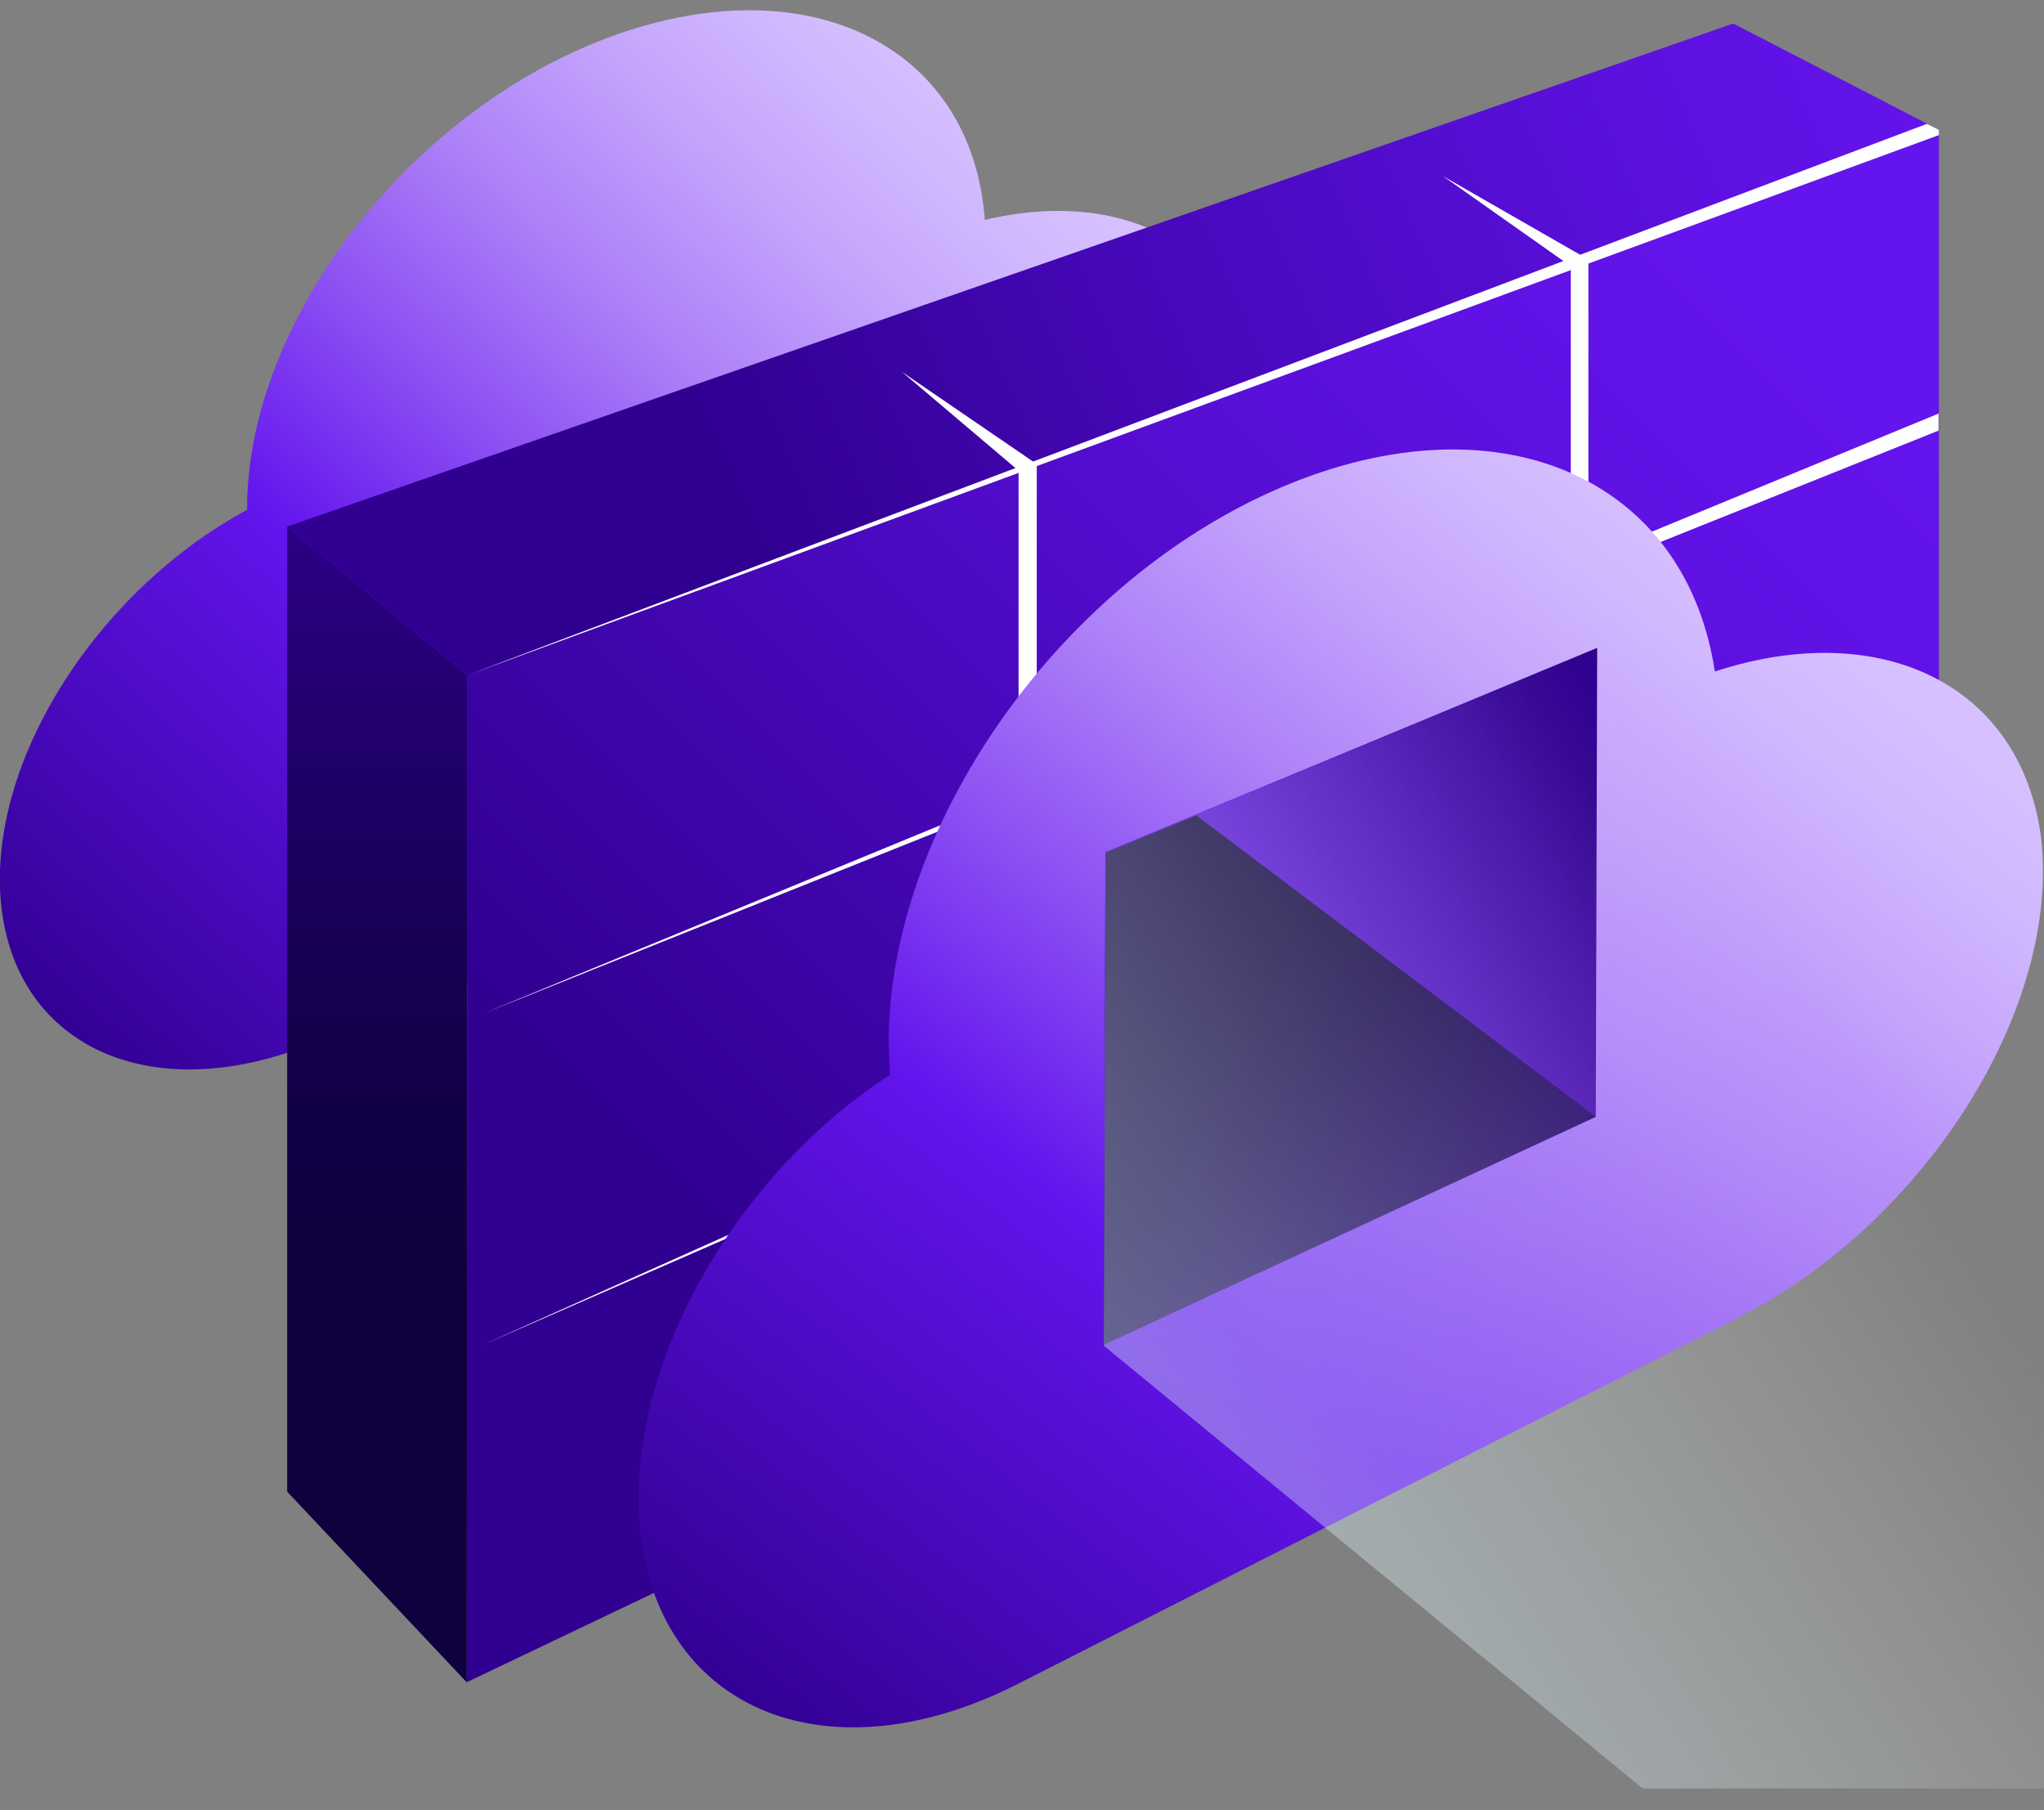<?xml version="1.0" encoding="utf-8"?>
<svg xmlns="http://www.w3.org/2000/svg" fill="none" height="62" viewBox="0 0 70 62" width="70">
<rect x="0" y="0" width="70" height="62" fill="#808080" stroke="none"/>
<g clip-path="url(#clip0_2206_8310)" id="a">
<path d="M33.726 7.539C33.297 1.518 27.578 -1.284 20.71 1.333C13.842 3.959 8.434 11.138 8.463 17.461C3.521 20.127 -0.156 25.652 -0 30.409C0.185 35.691 4.99 38.094 10.797 35.701L32.84 26.634C38.57 24.29 43.122 18.278 42.908 13.162C42.656 8.629 38.687 6.343 33.696 7.539H33.716H33.726Z" fill="url(#paint0_linear_2206_8310)" id="Vector"/>
<path d="M15.982 57.617L66.401 33.551V4.446L16.002 23.142L15.982 57.617Z" fill="url(#paint1_linear_2206_8310)" id="Vector_2"/>
<path d="M16.002 23.142L15.983 57.617L9.835 51.09V18.035L16.002 23.142Z" fill="url(#paint2_linear_2206_8310)" id="Vector_3"/>
<path d="M9.835 18.035L59.358 0.807L66.401 4.446L16.002 23.142L9.835 18.035Z" fill="url(#paint3_linear_2206_8310)" id="Vector_4"/>
<path d="M66.401 4.64V4.446L65.992 4.241L54.115 8.726L49.416 6.031L53.541 8.94L35.379 15.808L30.885 12.734L34.776 16.031L15.982 23.133L34.883 16.197V27.16L16.537 34.718L34.883 27.374V37.841L16.537 46.06L34.883 38.055V48.58L35.496 48.288V37.782L53.784 29.796V39.553L54.397 39.261V29.524L66.391 24.28V23.706L54.397 29.086V19.553L66.391 14.747V14.164L54.397 19.105V9.027L66.391 4.631L66.401 4.64ZM53.794 29.378L35.506 37.578V27.14L53.794 19.825V29.387V29.378ZM53.794 19.368L35.506 26.897V15.963L53.794 9.251V19.358V19.368Z" fill="#FDFEFE" id="Vector_5"/>
<path d="M58.726 22.986C57.665 16.07 50.807 13.366 43.123 17.033C35.438 20.71 29.854 29.504 30.486 36.809C25.029 40.35 21.294 47.072 21.936 52.549C22.646 58.629 28.424 60.963 34.893 57.656L59.514 45.136C65.914 41.897 70.603 34.523 69.893 28.638C69.183 23.424 64.387 21.148 58.735 22.996L58.726 22.986Z" fill="url(#paint4_linear_2206_8310)" id="Vector_6"/>
<path d="M37.801 46.06L37.86 29.183L54.698 22.189L54.65 38.249L37.801 46.06Z" fill="url(#paint5_linear_2206_8310)" id="Vector_7"/>
<path d="M40.973 27.928L54.65 38.249L37.801 46.06L37.86 29.203L40.973 27.928Z" fill="url(#paint6_linear_2206_8310)" id="Vector_8"/>
<path d="M70 61.255V32.13L54.728 22.189L37.86 29.193L37.801 46.09L56.255 61.255H70Z" fill="url(#paint7_linear_2206_8310)" id="Vector_9"/>
</g>
<defs>
<linearGradient gradientUnits="userSpaceOnUse" id="paint0_linear_2206_8310" x1="38.534" x2="2.415" y1="1.213" y2="39.555">
<stop offset="0.09" stop-color="#D7C0FF"/>
<stop offset="0.15" stop-color="#D1B8FE"/>
<stop offset="0.24" stop-color="#C3A3FC"/>
<stop offset="0.35" stop-color="#AD81F8"/>
<stop offset="0.47" stop-color="#8D51F3"/>
<stop offset="0.61" stop-color="#6414ED"/>
<stop offset="0.96" stop-color="#300090"/>
</linearGradient>
<linearGradient gradientUnits="userSpaceOnUse" id="paint1_linear_2206_8310" x1="60.457" x2="25.7" y1="9.095" y2="43.843">
<stop stop-color="#6414ED"/>
<stop offset="0.18" stop-color="#5F12E4"/>
<stop offset="0.47" stop-color="#510CCB"/>
<stop offset="0.83" stop-color="#3B04A4"/>
<stop offset="1" stop-color="#300090"/>
</linearGradient>
<linearGradient gradientUnits="userSpaceOnUse" id="paint2_linear_2206_8310" x1="12.918" x2="12.918" y1="15.253" y2="44.66">
<stop stop-color="#300090"/>
<stop offset="0.03" stop-color="#2E008D"/>
<stop offset="0.44" stop-color="#1D0061"/>
<stop offset="0.77" stop-color="#120046"/>
<stop offset="0.96" stop-color="#0F013D"/>
</linearGradient>
<linearGradient gradientUnits="userSpaceOnUse" id="paint3_linear_2206_8310" x1="70.234" x2="18.998" y1="-2.656" y2="19.514">
<stop offset="0.1" stop-color="#6414ED"/>
<stop offset="0.26" stop-color="#5D11E0"/>
<stop offset="0.54" stop-color="#4A0AC0"/>
<stop offset="0.89" stop-color="#300090"/>
</linearGradient>
<linearGradient gradientUnits="userSpaceOnUse" id="paint4_linear_2206_8310" x1="63.719" x2="25.57" y1="15.235" y2="62.875">
<stop offset="0.09" stop-color="#D7C0FF"/>
<stop offset="0.15" stop-color="#D1B8FE"/>
<stop offset="0.24" stop-color="#C3A3FC"/>
<stop offset="0.35" stop-color="#AD81F8"/>
<stop offset="0.47" stop-color="#8D51F3"/>
<stop offset="0.61" stop-color="#6414ED"/>
<stop offset="0.96" stop-color="#300090"/>
</linearGradient>
<linearGradient gradientUnits="userSpaceOnUse" id="paint5_linear_2206_8310" x1="40.649" x2="55.278" y1="36.818" y2="28.705">
<stop stop-color="#6414ED"/>
<stop offset="1" stop-color="#300090"/>
</linearGradient>
<linearGradient gradientUnits="userSpaceOnUse" id="paint6_linear_2206_8310" x1="53.652" x2="39.632" y1="49.634" y2="35.531">
<stop stop-color="#300090"/>
<stop offset="0.03" stop-color="#2E008D"/>
<stop offset="0.44" stop-color="#1D0061"/>
<stop offset="0.77" stop-color="#120046"/>
<stop offset="0.96" stop-color="#0F013D"/>
</linearGradient>
<linearGradient gradientUnits="userSpaceOnUse" id="paint7_linear_2206_8310" x1="78.047" x2="16.728" y1="29.471" y2="69.502">
<stop offset="0.22" stop-color="white" stop-opacity="0"/>
<stop offset="0.51" stop-color="#DFF4F9" stop-opacity="0.35"/>
<stop offset="1" stop-color="#BEE8F3" stop-opacity="0.77"/>
</linearGradient>
<clipPath id="clip0_2206_8310">
<rect fill="white" height="60.905" transform="translate(0 0.35)" width="70"/>
</clipPath>
</defs>
</svg>
